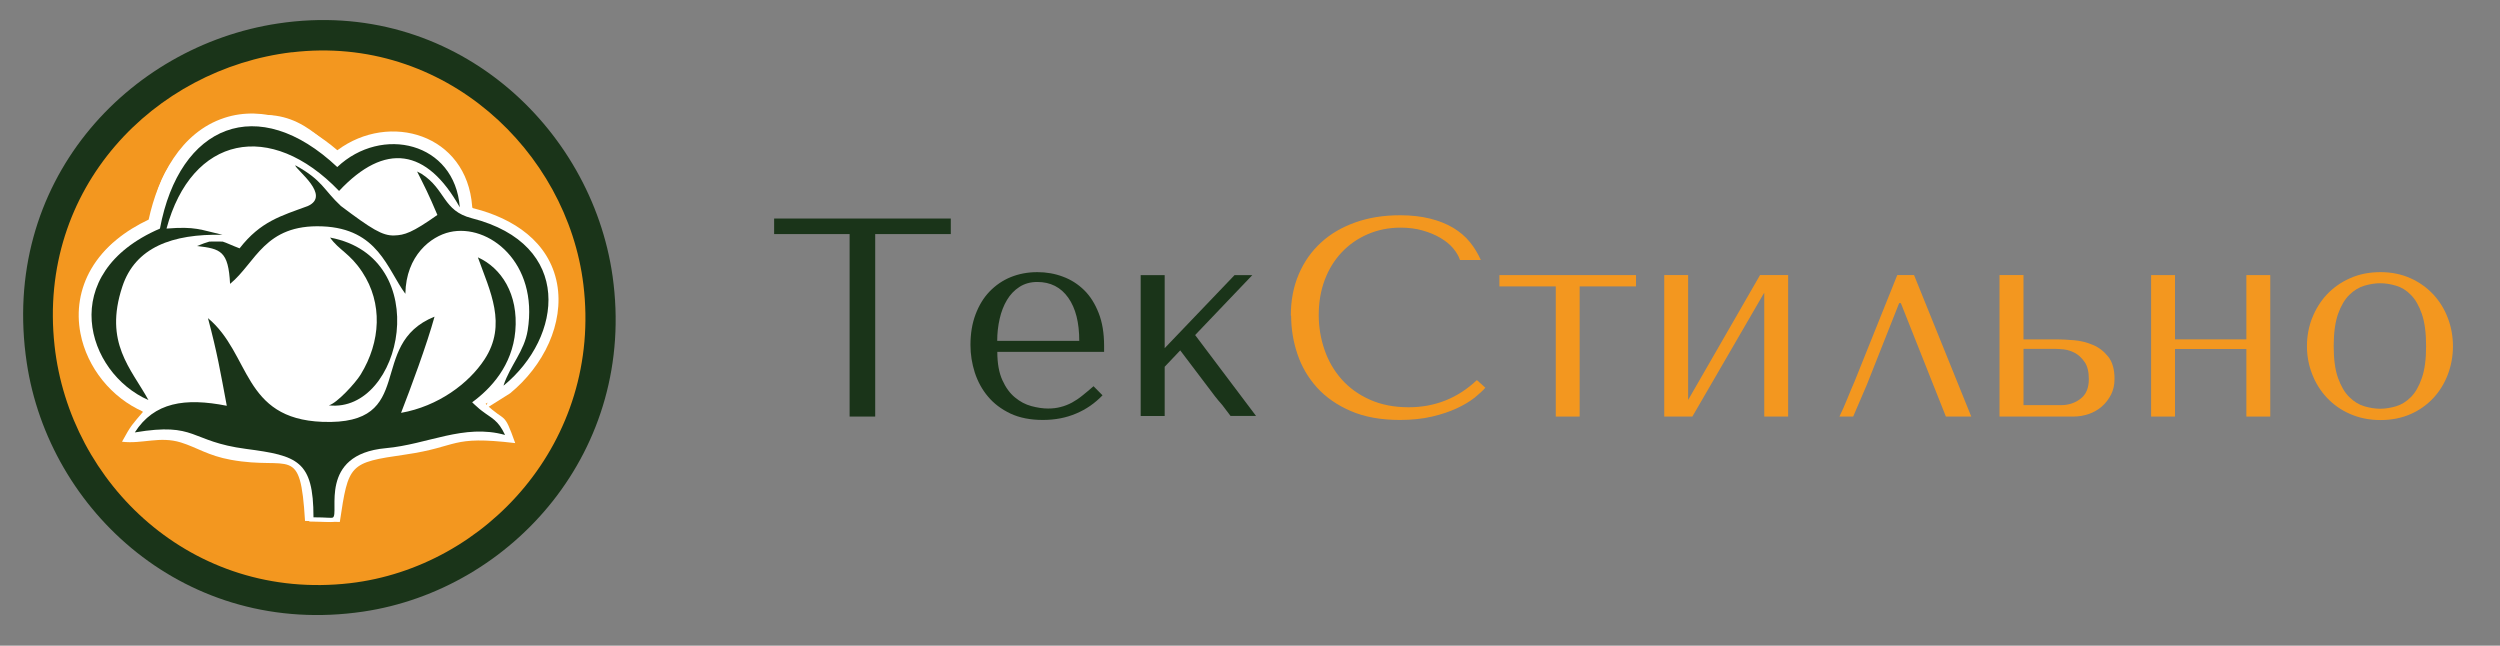 <?xml version="1.0" encoding="UTF-8"?> <svg xmlns="http://www.w3.org/2000/svg" viewBox="0 0 236.46 61.07"><rect x="0" y="0" width="236.46" height="61.07" fill="#808080" stroke="none"/> <defs> <style> .cls-1 { fill: #1a3419; } .cls-1, .cls-2, .cls-3 { fill-rule: evenodd; } .cls-2 { fill: #fff; } .cls-3 { fill: #f3971f; } </style> </defs> <path class="cls-3" d="m122.12,29.85c0,1.25.2,2.47.6,3.65.4,1.19,1.02,2.24,1.85,3.16.84.92,1.9,1.66,3.2,2.22,1.3.56,2.84.84,4.64.84,1.14,0,2.15-.11,3.05-.32.9-.21,1.68-.48,2.35-.79.67-.31,1.22-.65,1.67-1,.44-.36.78-.67,1.01-.94l-.8-.72c-1.81,1.71-3.96,2.57-6.45,2.57-1.39,0-2.61-.24-3.68-.72s-1.95-1.12-2.67-1.93c-.71-.8-1.25-1.73-1.61-2.78-.36-1.05-.55-2.15-.55-3.29,0-1.21.19-2.32.57-3.33.38-1.01.92-1.88,1.61-2.61.69-.73,1.51-1.3,2.46-1.71.95-.41,1.99-.62,3.1-.62.76,0,1.46.09,2.09.27.63.18,1.19.41,1.68.7.49.29.89.61,1.2.98.31.37.53.74.65,1.11h1.97c-.27-.61-.61-1.17-1.03-1.69-.42-.52-.94-.96-1.56-1.34-.62-.37-1.35-.67-2.19-.88-.84-.21-1.79-.32-2.85-.32-1.55,0-2.95.22-4.22.67s-2.36,1.08-3.26,1.91c-.91.83-1.61,1.83-2.11,3-.5,1.17-.75,2.48-.75,3.92Z"></path> <g> <polygon class="cls-1" points="82.78 39.4 82.78 22.14 89.93 22.14 89.93 20.67 73.22 20.67 73.22 22.14 80.36 22.14 80.36 39.4 82.78 39.4"></polygon> <path class="cls-1" d="m91.79,32.63c0,.89.14,1.76.41,2.61.28.85.69,1.61,1.25,2.27.56.67,1.27,1.2,2.13,1.61.86.4,1.88.6,3.05.6s2.19-.2,3.14-.6c.96-.4,1.79-.98,2.51-1.73l-.85-.86c-.37.32-.72.62-1.05.88-.33.27-.66.49-.99.67-.34.18-.69.32-1.05.41-.36.1-.76.15-1.21.15-.5,0-1.02-.08-1.58-.23-.56-.15-1.07-.42-1.55-.82-.48-.39-.88-.94-1.19-1.63-.32-.7-.48-1.59-.48-2.68h10.1v-.56c0-1.2-.17-2.23-.51-3.1-.34-.87-.79-1.6-1.37-2.17-.58-.57-1.25-1-2.01-1.28-.76-.29-1.57-.43-2.43-.43-.91,0-1.74.16-2.51.47-.76.31-1.43.77-2,1.36s-1.01,1.32-1.33,2.17c-.32.85-.48,1.81-.48,2.88h0Zm2.53-.4c0-.71.08-1.41.23-2.07.15-.67.38-1.26.69-1.78.31-.52.7-.93,1.18-1.24.48-.31,1.04-.47,1.69-.47,1.25,0,2.23.5,2.93,1.49.7.99,1.04,2.35,1.04,4.08h-7.76Z"></path> <path class="cls-1" d="m107.89,26.02v13.33h2.27v-4.66l1.47-1.55,3.3,4.36c.21.27.44.54.67.8.03.03.33.43.79,1.04h2.41l-5.76-7.65,5.41-5.67h-1.68l-6.61,6.91v-6.91h-2.27Z"></path> </g> <polygon class="cls-3" points="147.15 27.09 147.15 39.4 149.41 39.4 149.41 27.09 154.74 27.09 154.74 26.02 141.82 26.02 141.82 27.09 147.15 27.09"></polygon> <polygon class="cls-3" points="157.41 26.02 157.41 39.4 160.07 39.4 166.87 27.68 166.87 39.4 168.37 39.4 169.13 39.4 169.13 26.02 166.47 26.02 159.67 37.83 159.67 26.02 157.41 26.02"></polygon> <path class="cls-3" d="m179.45,26.02l-4.05,10.09c-.46,1.02-.91,2.28-1.42,3.29h1.3c.39-.9,1.17-2.71,1.29-3l3.06-7.73h.16l4.26,10.73h2.4l-5.41-13.38h-1.6Z"></path> <path class="cls-3" d="m189.12,26.02v13.38h7.01c.48,0,.95-.08,1.43-.24.47-.16.88-.4,1.24-.71.36-.31.64-.69.87-1.12.22-.44.33-.93.33-1.49,0-.91-.2-1.61-.6-2.11-.4-.5-.88-.87-1.45-1.11-.57-.24-1.16-.39-1.79-.44-.62-.05-1.15-.08-1.57-.08h-3.2v-6.08h-2.27Zm2.27,12.31v-5.33h3.08c.16,0,.41.02.75.05.34.04.68.15,1.03.33.35.19.65.47.92.86.27.38.4.92.4,1.62,0,.84-.26,1.46-.79,1.86-.52.4-1.14.6-1.83.6h-3.56Z"></path> <polygon class="cls-3" points="203.46 26.02 203.46 39.4 205.72 39.4 205.72 33.01 212.47 33.01 212.47 39.4 214.73 39.4 214.73 26.02 212.47 26.02 212.47 32.1 205.72 32.1 205.72 26.02 203.46 26.02"></polygon> <path class="cls-3" d="m218.69,30.08c-.33.85-.49,1.74-.49,2.66s.16,1.79.49,2.64c.33.85.79,1.59,1.39,2.23.6.64,1.32,1.16,2.19,1.54.86.38,1.83.58,2.89.58s1.99-.19,2.84-.56c.84-.37,1.56-.88,2.16-1.53.6-.64,1.05-1.39,1.37-2.23.32-.85.48-1.74.48-2.66s-.16-1.82-.48-2.66c-.32-.85-.78-1.59-1.37-2.23-.6-.64-1.31-1.16-2.16-1.54-.84-.38-1.79-.58-2.84-.58s-2.03.19-2.89.58c-.86.38-1.59.9-2.19,1.54-.6.64-1.06,1.39-1.39,2.23h0Zm2.04,2.66c0-1.25.14-2.26.41-3.04.28-.78.63-1.38,1.07-1.81.44-.43.91-.72,1.43-.87.52-.15,1.01-.23,1.49-.23s.98.08,1.49.23c.52.15.99.44,1.41.87.43.43.77,1.03,1.04,1.81.27.78.4,1.79.4,3.04s-.13,2.23-.4,3.01c-.27.78-.61,1.38-1.04,1.81-.43.43-.9.72-1.41.87-.52.15-1.01.23-1.49.23s-.98-.08-1.49-.23c-.52-.15-.99-.44-1.43-.87-.44-.43-.79-1.03-1.07-1.81-.28-.78-.41-1.78-.41-3.01Z"></path> <path class="cls-1" d="m26.3,2.22C12.07,4.36-.02,17.28,2.53,34.31c2.1,14.06,15.12,26,31.81,23.54,14.08-2.08,25.92-15.25,23.6-31.73C55.95,12.01,42.87-.28,26.3,2.22Z"></path> <path class="cls-3" d="m27.61,4.94C14.6,6.5,3.52,17.77,5.16,32.69c1.43,13.04,12.99,24.2,27.95,22.47,12.86-1.49,23.87-13.42,22.07-28.24-1.53-12.62-13.18-23.69-27.58-21.97Z"></path> <path class="cls-2" d="m44.75,19.86l-.35-.9c-.85-2.63-1.05-3.73-4.19-5.23-3.58-1.72-5.4-.58-8.22.85-2.84-2.76-5.44-5.08-11.27-2.76-3.43,1.64-5.94,4.07-6.44,9.35-3.78,1.09-6.29,3.76-6.41,8.35-.06,2.37.55,4.46,1.67,5.97,1.9,2.57,2.83,2.29,3.99,3.46-1.02,1.21-1.11,1.21-1.99,2.83,1.93.23,3.57-.55,5.57.07,1.52.47,2.57,1.25,4.73,1.64,5.66,1.03,6.56-1.59,7.01,5.78l3.29.1c.82-5.48.88-5.61,6.16-6.37,5.19-.75,4.22-1.83,10.43-1.09-1.12-3.15-.85-1.85-2.8-3.72,9.19-4.34,8.82-15.59-1.19-18.33Z"></path> <path class="cls-2" d="m38.54,38.54c2.74-.67,5.42-2.4,6.96-4.75,2.05-3.14.44-6.19-.67-9.31l-.3-.85.82.37c1.24.56,2.24,1.51,2.9,2.71.78,1.42,1.02,3.06.87,4.66-.25,2.78-1.73,5.04-3.87,6.72l.34.3c.07.06.15.11.22.17.35.27.73.5,1.07.77.58.46.92.99,1.23,1.65l.36.77-.81-.23c-1.08-.3-2.16-.36-3.28-.26-1.29.12-2.56.44-3.82.75-1.34.33-2.67.65-4.05.78-2.04.18-3.83.92-4.34,3.08-.16.66-.17,1.33-.16,2.01,0,.25,0,.52-.02.77-.03.26-.1.54-.36.66-.19.09-.48.07-.69.06-.44-.02-.87-.04-1.3-.04h-.38s0-.39,0-.39c0-.97-.04-2.05-.28-2.99-.15-.61-.4-1.18-.86-1.63-.49-.48-1.16-.74-1.81-.92-.99-.27-2.08-.41-3.09-.54-1.09-.14-2.14-.36-3.18-.71-.68-.22-1.33-.51-2-.74-.66-.23-1.27-.35-1.96-.39-1.08-.05-2.22.09-3.28.27l-.85.14.47-.73c2-3.14,5.22-3.36,8.54-2.79-.22-1.17-.44-2.35-.68-3.52-.29-1.41-.62-2.8-.99-4.19l-.31-1.17.93.77c1.19.99,1.99,2.21,2.72,3.55.65,1.18,1.25,2.45,2.08,3.51,1.5,1.91,3.41,2.56,5.79,2.66,1.11.04,2.39-.02,3.43-.44.71-.29,1.25-.72,1.68-1.36.38-.58.62-1.25.82-1.91.23-.75.43-1.51.71-2.25.73-1.94,1.87-3.18,3.81-3.97l.72-.29-.21.75c-.4,1.47-.91,2.94-1.41,4.38-.48,1.37-.99,2.74-1.51,4.1Z"></path> <path class="cls-2" d="m22.38,22.36c1.88-2.17,3.67-2.74,6.38-3.74l.04-.02s.09-.04.14-.06c-.32-.6-.67-1.14-1.12-1.71-.41-.53-.8-1.03-1.16-1.59l-1.52-2.33,2.62.92c1.19.42,2.12,1.06,2.9,2.04.54.68.92,1.44,1.43,2.12.21.28.44.53.72.74.97.73,2.04,1.57,3.09,2.16.42.24.87.46,1.36.44.96-.04,2.28-.87,3.25-1.54-.3-.59-.62-1.1-1.03-1.69-.32-.47-.61-.93-.87-1.45l-1.24-2.48,2.49,1.2c1.53.74,2.08,1.38,3.01,2.74.22.31.41.63.6.96.05.09.12.23.18.32.24.11.97.27,1.21.33,3.68.94,7.08,3.12,7.83,7.11.35,1.89.01,3.84-.76,5.59-.82,1.85-2.12,3.5-3.68,4.78l-2.34,1.47.84-2.51c.4-1.18,1.03-2.13,1.59-3.22.3-.58.54-1.17.65-1.83.37-2.33-.03-4.79-1.68-6.56-1.14-1.22-2.88-2.03-4.56-1.65-.85.19-1.66.74-2.23,1.4-.85.99-1.21,2.24-1.23,3.53l-.05,2.79-1.66-2.24c-.93-1.26-1.53-2.73-2.55-3.93-1.22-1.44-2.71-1.99-4.58-2.06-1.74-.07-3.26.25-4.59,1.42-1.11.97-1.9,2.28-2.96,3.32-.17.17-.35.33-.54.49l-1.45,1.19-.1-1.88c-.03-.51-.09-1.91-.54-2.27-.34-.28-1.32-.37-1.74-.41l-3.64-.42,3.39-1.4c.78-.32,1.68-.7,2.54-.58.48.07,1.03.31,1.54.53Z"></path> <path class="cls-2" d="m14,25.35c-.56.55-1.01,1.25-1.3,2.13-.61,1.85-.77,3.59-.06,5.43.59,1.54,1.65,2.9,2.44,4.34l-.45,1.41-1.08.28c-3-1.31-5.32-4.17-5.94-7.41-.41-2.12-.06-4.24,1.02-6.1,1.24-2.12,3.25-3.63,5.43-4.66.88-4.03,3.02-8.26,7.16-9.62,1.85-.61,3.79-.51,5.63.09,1.86.61,3.56,1.69,5.06,2.97,4.93-3.67,12.24-1.53,12.75,5.31l.03.39-.05-.03c-.17-.14-.38-.22-.61-.24-.12-.04-.24-.09-.35-.16-.08-.06-.17-.12-.26-.16-.15-.15-.24-.21-.42-.3-.09-.05-.07-.02-.13-.08-.1-.2-.17-.36-.35-.52-.03-.04-.06-.07-.1-.1-.05-.09-.11-.16-.17-.23-.03-.05-.06-.1-.1-.15-.02-.03-.03-.06-.05-.08-.07-.19-.19-.35-.34-.47h0c-.06-.12-.14-.22-.23-.3-.1-.18-.25-.33-.43-.43-.05-.04-.1-.07-.15-.1-.13-.13-.26-.26-.39-.39-.1-.1-.22-.17-.33-.25-.27-.18-.6-.22-.9-.13-.04-.08-.1-.16-.18-.24-.08-.08-.17-.18-.26-.25-.19-.24-.49-.4-.83-.4-.4,0-.71-.04-1.05.23-.75,0-1.27.71-1.03,1.41-.99.43-1.9,1.18-2.64,1.92-.19-.1-.33-.16-.56-.16h.05c-.25-.15-.41-.17-.68-.17l-.05-.03c-.09-.09-.17-.18-.26-.26-.1-.18-.25-.33-.43-.43-.06-.05-.11-.08-.18-.12h.02c-.09-.08-.17-.15-.28-.21-.16-.16-.27-.28-.5-.36-.06-.04-.11-.07-.18-.09-.11-.11-.2-.19-.34-.26-.12-.06-.23-.11-.35-.16-.1-.1-.19-.18-.32-.24-.26-.13-.49-.27-.8-.27h-.28c-.3,0-.57.12-.76.33-2.85-1.48-5.68-1.29-7.81.79-.29-.3-.72-.41-1.11-.27-.23.01-.39.09-.57.21-.18.06-.31.13-.45.27-.16.1-.27.21-.4.34-.17.17-.27.38-.3.59-.12.24-.24.44-.24.73v.59l-.03.06c-.17.3-.14.57-.14.89-.06.08-.11.16-.15.25-.23.2-.36.49-.36.8v.62c0,.26.08.44.21.64.03.09.07.17.11.26-.11.06-.23.13-.33.2-.12.06-.22.11-.32.17-.24.05-.46.18-.62.38-.2.16-.28.33-.39.56-.07.09-.11.17-.16.27-.07.07-.13.15-.18.24-.18.22-.24.45-.24.73h0Zm31.05-.94l.04.53-.28-.5c.08,0,.16,0,.24-.02h0Zm-11.7-5.95h-.06s.06,0,.06,0Z"></path> <g> <g> <path class="cls-1" d="m37.93,39.06c.9-2.31,2.45-6.48,3.17-9.11-6.53,2.63-1.5,10.3-10.61,9.95-7.58-.29-6.76-6.43-10.82-9.81.88,3.3,1.16,4.99,1.78,8.29-3.95-.78-6.87-.34-8.7,2.52,5.9-.99,5.13.85,10.53,1.56,4.86.64,6.37,1.1,6.37,6.47,1.24,0,1.68.09,1.83.02.67-.33-1.46-5.97,5.01-6.56,3.94-.35,7.4-2.34,11.28-1.25-.68-1.44-1.23-1.54-2.19-2.28-.07-.06-.16-.12-.23-.18l-.46-.41c-.06-.05-.16-.14-.23-.22,1.79-1.31,3.79-3.48,4.08-6.73.31-3.52-1.34-5.99-3.54-6.98,1.14,3.19,2.79,6.35.63,9.65-1.49,2.28-4.39,4.44-7.9,5.06Z"></path> <path class="cls-1" d="m47.65,36.46c5.57-4.57,6.65-13.35-3.03-15.82-2.76-.71-2.44-2.71-4.75-4.2-.13-.07-.27-.14-.42-.22.72,1.44,1.06,2.07,1.92,4.11-2.39,1.69-3.11,1.91-4.08,1.94-1.12.04-2.15-.61-5.05-2.79-1.65-1.54-1.72-2.42-4.26-3.82l-.06-.02c.11.46,3.42,2.85,1.19,3.85-2.52.93-4.46,1.44-6.45,4-.77-.29-1.21-.52-1.6-.64h-.04c-.4-.01-.81-.01-1.22,0-.3.08-.67.22-1.16.42,2.24.26,2.96.47,3.12,3.58,2.45-2.01,3.25-5.66,8.73-5.44,5.28.21,6.13,4.05,7.85,6.38.06-3.64,2.43-5.44,4.2-5.84,3.68-.83,8.4,2.88,7.37,9.29-.32,1.99-1.64,3.29-2.28,5.2Z"></path> <path class="cls-1" d="m15.13,21.62c-9.87,4.26-6.98,13.65-1.09,16.22-1.64-2.99-4.23-5.41-2.47-10.73,1.22-3.71,4.72-5.01,9.48-4.9-2.12-.48-2.53-.81-5.3-.59,2.37-8.78,9.82-10.33,16.32-3.56,4.35-4.64,8.3-4.03,11.42,1.55-.47-6.17-7.38-7.78-11.59-3.81-7.51-7.07-14.93-4.01-16.77,5.81Z"></path> </g> <path class="cls-1" d="m31.1,38.34c6.96.78,10.1-13.99.12-15.87.83,1.19,1.88,1.48,3.05,3.27,1.94,2.94,1.75,6.58-.16,9.69-.49.8-2.25,2.72-3.01,2.91Z"></path> </g> </svg> 